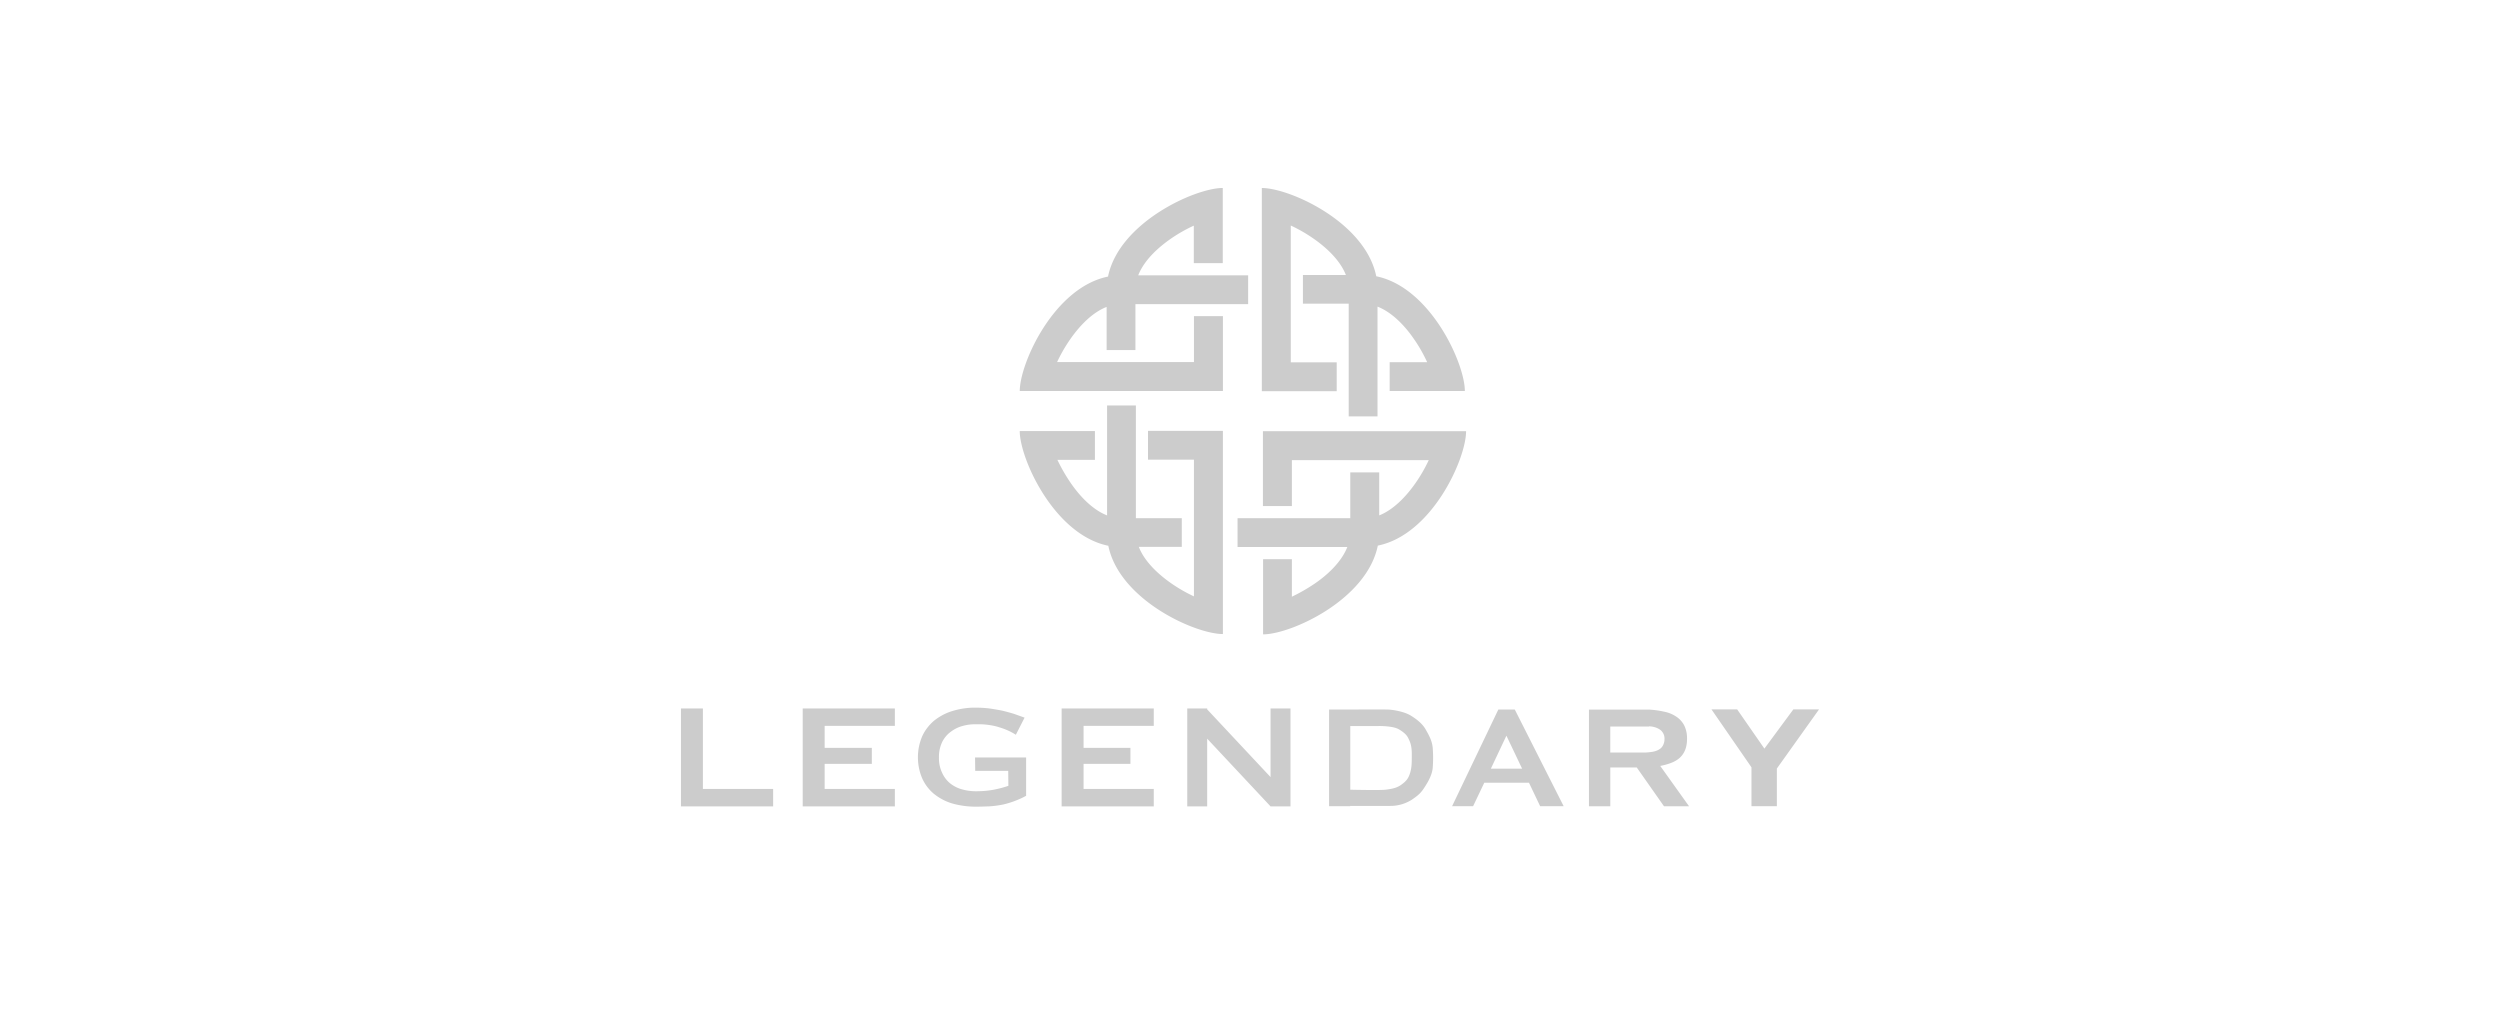 <svg xmlns="http://www.w3.org/2000/svg" data-name="Layer 9" viewBox="0 0 940 380"><path fill="#ccc" d="M426.92 131.62v-17.27h42.38v-10.83h-41.33c2.4-6.15 8.31-11.01 12.18-13.7 2.75-1.93 5.68-3.57 8.72-4.98v14.11h10.89V70.68c-10.36 0-38.99 12.94-43.14 33.31-20.37 4.16-33.19 32.66-33.19 43.03h76.39v-28.16h-10.89v17.27h-51.46c1.4-2.99 3.04-5.85 4.92-8.55 2.69-3.86 7.55-9.78 13.7-12.18v16.22h10.83m62.92-17.44h17.27v42.38h10.83v-41.27c6.15 2.4 11.06 8.31 13.7 12.18 1.93 2.75 3.57 5.68 4.98 8.72h-14.11v10.83h28.27c0-10.36-12.94-38.99-33.31-43.14-4.16-20.43-32.66-33.19-43.03-33.19v76.39h28.16v-10.83h-17.27V84.79c2.99 1.4 5.85 3.04 8.55 4.92 3.86 2.69 9.78 7.55 12.18 13.7H489.9v10.77m17.8 63.4v17.27h-42.38v10.83h41.27c-2.4 6.15-8.31 11.06-12.18 13.7a64.887 64.887 0 0 1-8.66 4.98v-14.11h-10.83v28.27c10.42 0 38.99-12.94 43.14-33.37 20.43-4.16 33.19-32.66 33.19-43.03h-76.39v28.16h10.89v-17.27h51.46c-1.4 2.99-3.04 5.85-4.92 8.55-2.69 3.86-7.55 9.78-13.7 12.23v-16.16H507.7m-63.34 17.21h-17.27v-42.38h-10.83v41.33c-6.15-2.4-11.06-8.37-13.7-12.23a64.887 64.887 0 0 1-4.98-8.66h14.11v-10.83h-28.27c0 10.36 12.94 38.99 33.31 43.14 4.16 20.37 32.66 33.19 43.08 33.19v-76.39h-28.16v10.83h17.27v51.4c-2.99-1.4-5.85-3.04-8.55-4.92-3.86-2.69-9.78-7.55-12.18-13.7h16.16v-10.77m-180.06 71.53h-8.25v36.82h34.66v-6.56h-26.41v-30.26zm37.76 0h-.23v36.82h34.65v-6.56h-26.4v-9.42h17.74v-6.03h-17.74v-8.26h26.4v-6.55h-34.42zm175.68 25.81-23.83-25.46v-.35h-7.49v36.82h7.49v-25.46l23.83 25.46h7.49v-36.82h-7.49v25.81zm-78.33-25.81h-.23v36.82h34.65v-6.56h-26.4v-9.42h17.62v-6.03h-17.62v-8.26h26.4v-6.55H399.4zm-32.72 23.47h12.41l.06 5.39v.23c-1.7.59-3.45 1.05-5.21 1.4-2.34.47-4.68.64-7.02.64-1.76 0-3.45-.23-5.15-.7-1.58-.41-3.1-1.17-4.39-2.17-1.35-1.05-2.4-2.46-3.1-3.98-.88-1.81-1.29-3.86-1.23-5.85-.06-1.99.35-3.92 1.17-5.74.76-1.52 1.87-2.93 3.28-3.92 1.29-1 2.81-1.76 4.39-2.17 1.64-.47 3.34-.7 5.09-.64 1.46-.06 2.87 0 4.33.18s2.99.47 4.39.94c2.22.64 4.33 1.58 6.26 2.81l3.28-6.44-3.92-1.4c-.94-.29-2.17-.64-3.57-1s-3.1-.64-4.98-.94c-1.93-.29-3.92-.41-5.85-.41-2.99-.06-6.03.41-8.9 1.29-2.52.76-4.86 2.05-6.91 3.69-1.87 1.64-3.4 3.63-4.39 5.85a20.236 20.236 0 0 0 0 15.69c1 2.28 2.52 4.27 4.39 5.85 2.05 1.64 4.33 2.87 6.85 3.63 2.87.82 5.85 1.23 8.9 1.23 1.7 0 3.4-.06 5.15-.12 1.76-.12 3.51-.35 5.21-.7 1.76-.41 3.45-.94 5.15-1.64 1.17-.47 2.34-1 3.45-1.64v-14.4h-19.2l.06 5.03m200.85-.81h-6.97l5.85-12.41 5.91 12.41h-4.8zm-4.16-22.24-17.39 36.35h7.9l4.21-8.84h16.8l4.21 8.84h8.84l-18.38-36.35h-6.21zm110.93-.06-10.89 14.75-10.24-14.75h-9.66l15.04 21.78v14.63h9.55v-14.17l15.86-22.24h-9.66zm-68.84 16.22v-9.78h14.58v-.06c.53 0 1.05.06 1.58.18.88.18 1.76.53 2.52 1.05.59.41 1.05 1 1.35 1.64.29.64.41 1.35.35 2.11 0 .7-.18 1.35-.47 1.99-.29.64-.76 1.23-1.35 1.58-.76.53-1.64.82-2.58 1-1.4.23-2.81.35-4.21.29h-11.77m26.11 1.99c1.81-1.64 2.75-3.98 2.75-7.08.06-1.76-.29-3.51-1.05-5.09a8.801 8.801 0 0 0-3.04-3.34c-1.4-.94-3.04-1.58-4.68-1.87-1.81-.41-3.63-.64-5.5-.76h-22.6v36.35h8.02v-14.58h9.95l10.24 14.58h9.42l-10.83-15.16c2.99-.59 5.56-1.46 7.32-3.04m-101.39 5.72c-.64 2.11-1.52 3.1-3.22 4.33-1.7 1.29-3.69 1.64-5.97 1.93-1.99.23-11.01.06-13.29 0v-23.94h10.6s5.39-.12 7.67 1.23 3.1 2.4 3.57 3.4c.47 1 1.29 2.34 1.29 5.85s0 5.03-.64 7.2m5.9-16.33c-1.11-1.99-3.04-3.69-5.62-5.27-2.58-1.58-6.85-2.22-8.61-2.28s-14.87 0-14.87 0h-7.26v36.35h7.96v-.12h15.16c2.87 0 5.62-.82 8.02-2.34 3.1-2.11 3.75-2.99 5.44-5.74 1.7-2.75 2.28-4.8 2.4-6.32.18-2.46.18-4.92 0-7.32-.23-2.87-1.52-4.98-2.63-6.97"/></svg>